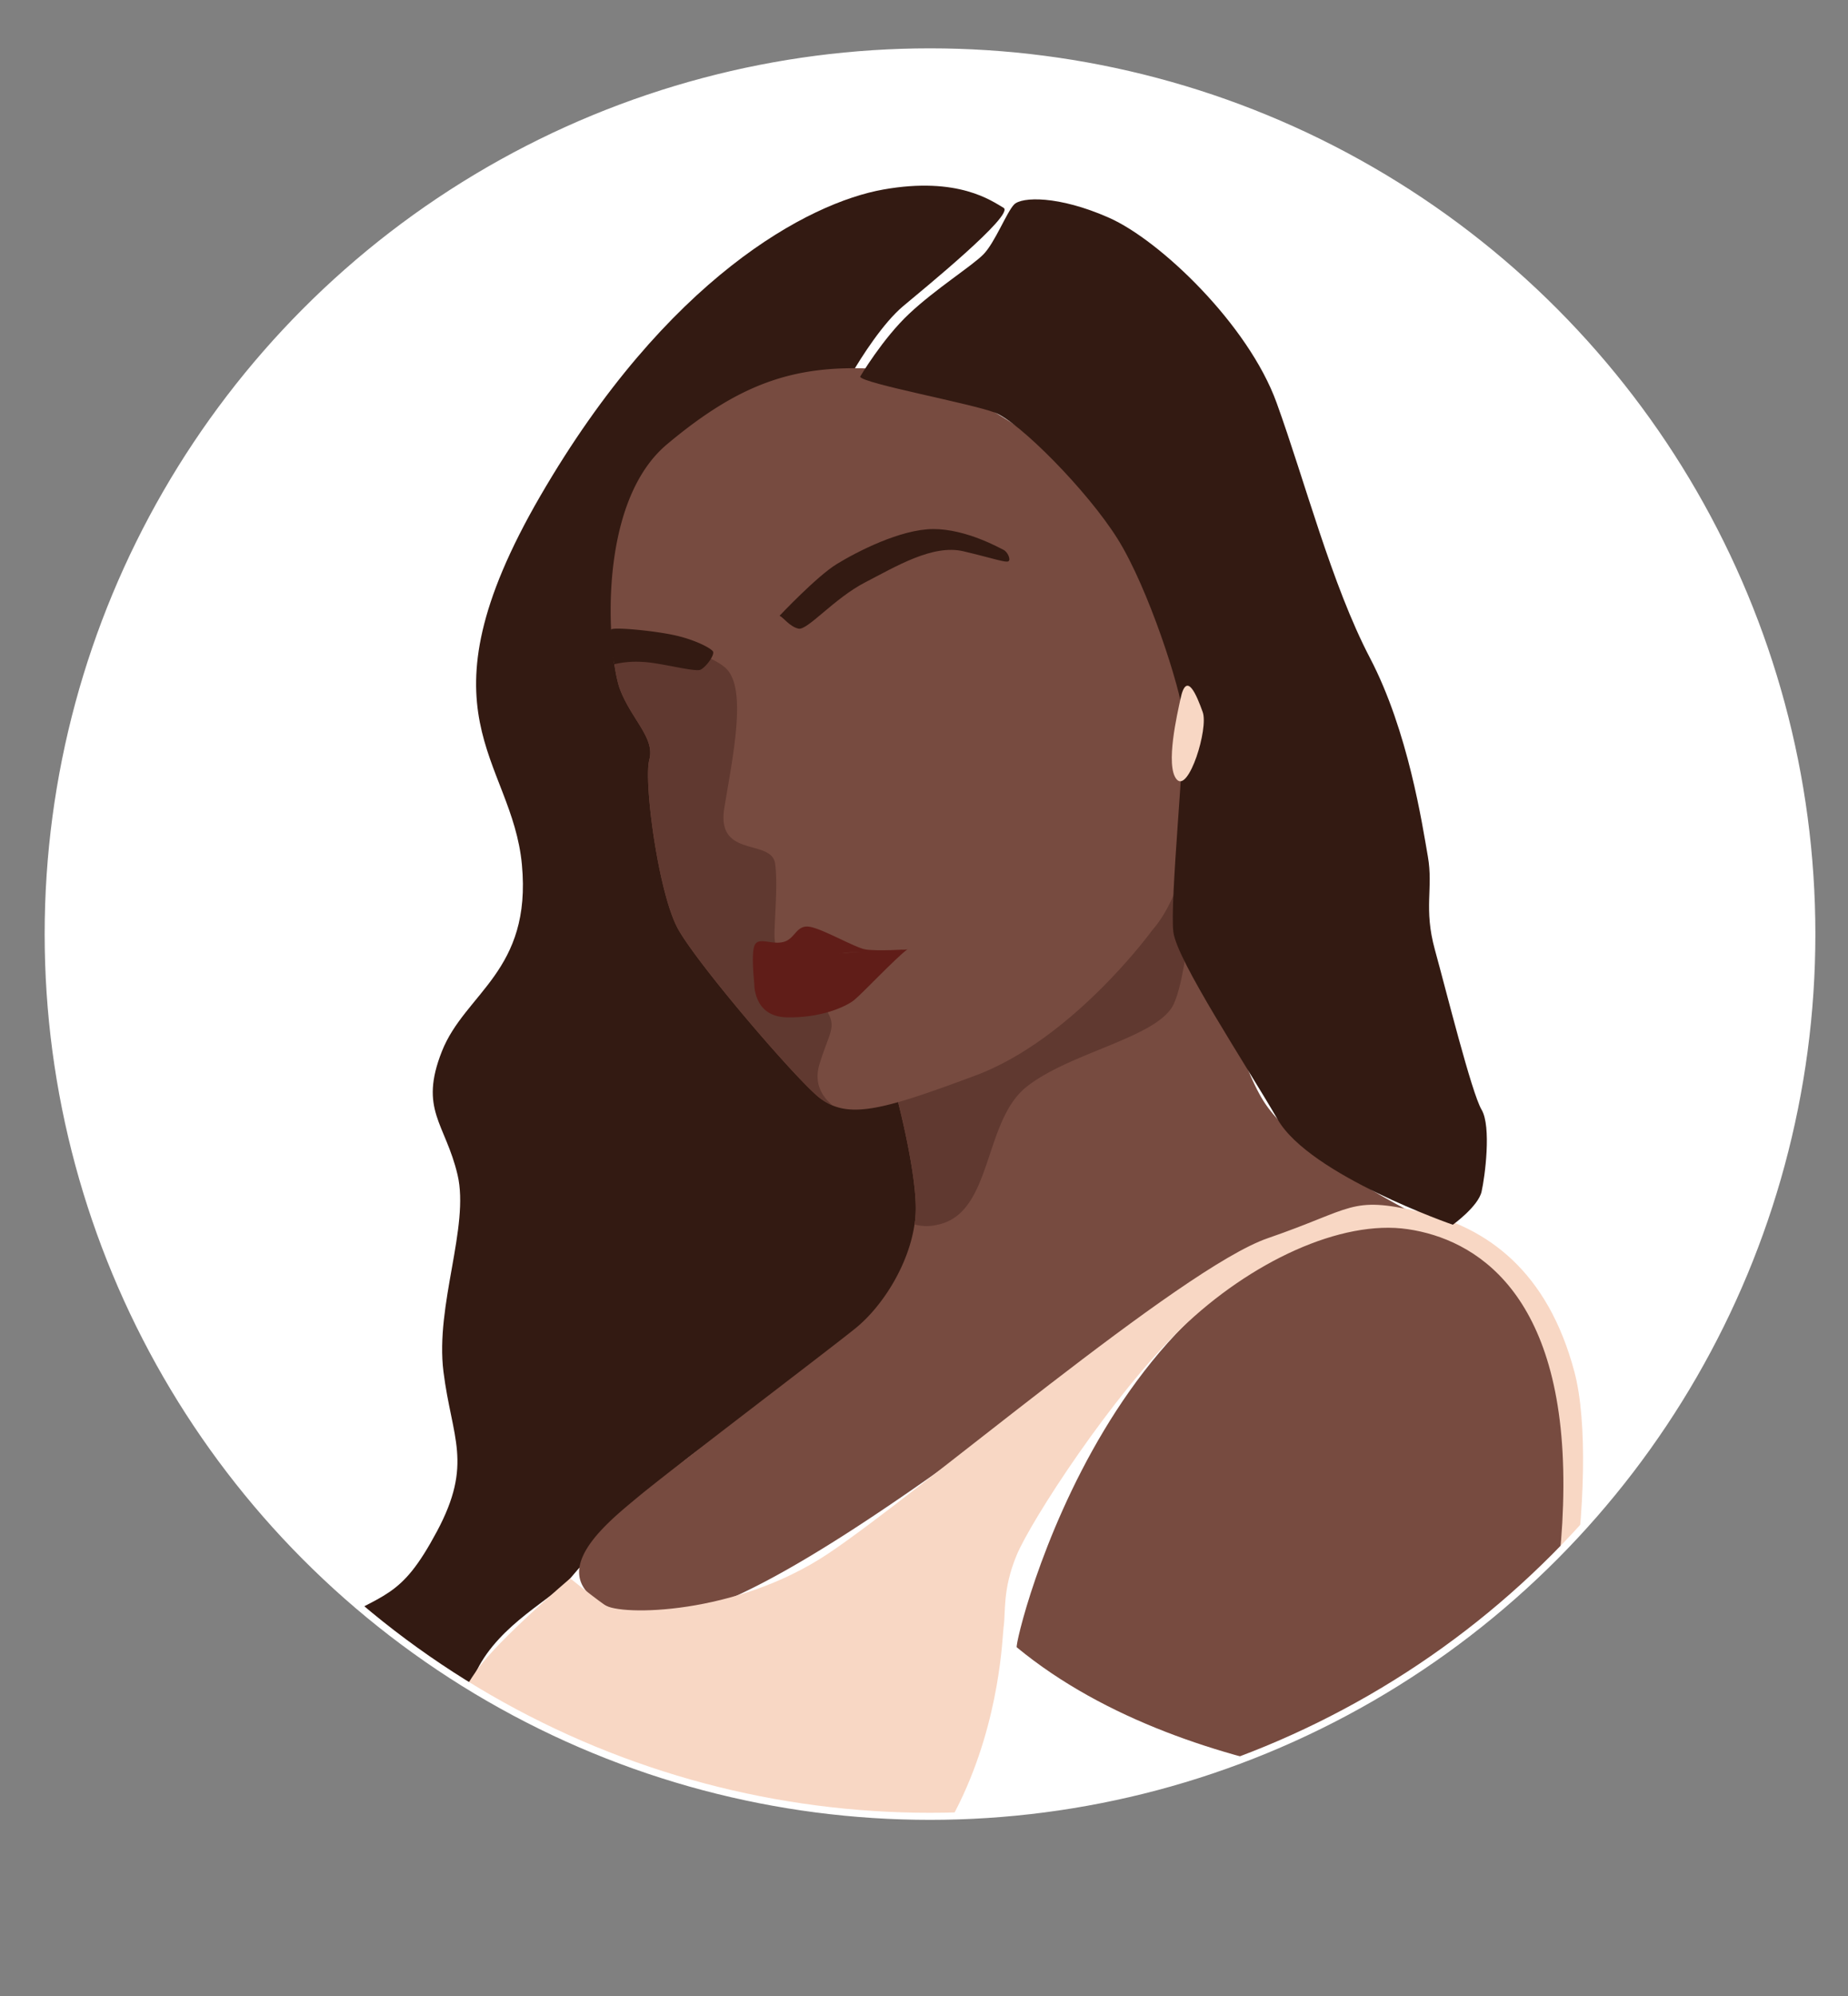<svg xmlns="http://www.w3.org/2000/svg" xmlns:xlink="http://www.w3.org/1999/xlink" viewBox="0 0 523.91 565.69"><rect x="0" y="0" width="523.91" height="565.69" fill="#808080" stroke="none"/><defs><style>.cls-1{fill:none;stroke:#fff;stroke-miterlimit:10;stroke-width:2px;}.cls-2{clip-path:url(#clip-path);}.cls-3{fill:#fff;}.cls-4{fill:#331a12;}.cls-5{fill:#774b40;}.cls-6{fill:#f8d7c4;}.cls-7{fill:#603930;}.cls-8{fill:#601d18;}</style><clipPath id="clip-path" transform="translate(12.66 13.7)"><circle class="cls-1" cx="251" cy="251" r="250"/></clipPath></defs><g id="Layer_2" data-name="Layer 2"><g id="Layer_1-2" data-name="Layer 1"><g class="cls-2"><rect class="cls-3" width="523.91" height="523.91"/><path class="cls-4" d="M66.75,488.37c1.15-7.05-5.2-30.23,12.29-40.63s21.73-8,32.13-27.4,4.25-26.46,1.89-45.36,7.45-41.11,4-55.76-11-18.42-4.44-35,25.52-22.68,22.68-52.92-30.71-42.52,5.2-104.42S216.53,43.77,237.79,40s30.79,3.3,34.06,5.19S249,68.34,243.38,73.06s-11.73,14.18-15,19.84-48.66,54.34-47.25,67.57,6.62,82.68,18,91.66,35.27,9.92,44.33,24.1,10,58.59,3.86,69.93-56.39,46.59-65.19,53.46S153.69,427.9,149,433.57s-19.84,12.75-26.45,26-22.21,26.93-31.66,31.19S63.92,505.86,66.75,488.37Z" transform="translate(12.66 13.7)"/><path class="cls-5" d="M392,332.12c-12-2.8-31.49,3.2-59.74,16.1s-132,104.87-164.12,96.39-9.46-26.17,0-34.05,53.55-41.26,61.73-47.86c7.65-6.2,15.06-17.92,16.74-29.47a23.35,23.35,0,0,0,.27-2.36c1-12.29-7.54-43.14-8.48-44.42l83.45-61.87.64-.47s.07.37.24,1c.43,2,1.44,6.4,2.86,12.29,4.38,18.22,12.76,49.91,20.21,61.29C356.21,314.64,390,331.08,392,332.12Z" transform="translate(12.66 13.7)"/><path class="cls-5" d="M275.59,453.1c-1-.86,28-122.54,116.55-121,48.5,2.48,51,109.62,17,161.9C409.15,494,326,494.67,275.59,453.1Z" transform="translate(12.66 13.7)"/><path class="cls-6" d="M149,433.57s5.35,4.37,9.76,7.52S195.9,444,222,426.64s100.17-81,124.74-89.46,23.28-12,42.82-7.56,36.55,17,44.11,45.36-3.15,102.68-19.52,121.58c0,0-3.47-.94-5-2.52s21.1-30.86,21.41-86.3-25.19-70.32-44.09-73.12-44.65,9.24-64.22,28.1S279.63,417.19,275.56,427s-3.05,16.07-3.71,20.48-1.93,94.18-92.65,102.68-85-13.86-85.36-27.72,22.46-54.06,28.67-62.84S149,433.57,149,433.57Z" transform="translate(12.66 13.7)"/><path class="cls-7" d="M326.3,227.45s-.2,4.17-.67,10C324.79,248.29,323,264.86,320,271c-4.62,9.36-29.3,13.47-41.66,23.3s-9.53,35.91-25.26,39.07a12.76,12.76,0,0,1-6.47-.1,23.35,23.35,0,0,0,.27-2.36c1-12.29-7.54-43.14-8.48-44.42l83.45-61.87.88.58Z" transform="translate(12.66 13.7)"/><path class="cls-5" d="M314.1,249.77s-22.45,31-50.32,41.34c-22.51,8.39-32.85,11.55-40.35,8.47a16.75,16.75,0,0,1-5-3.27c-8.27-7.56-33.07-36.62-38.74-46.54s-9.93-42.05-8.27-48.19-5-11.34-8.27-19.85c-.95-2.43-1.95-7.74-2.42-14.48-1.18-16.84,1-42.66,15.65-55,20.55-17.25,35.91-22.45,57.88-21.5s62.13,23.39,79.85,58.59S328.9,232.9,314.1,249.77Z" transform="translate(12.66 13.7)"/><path class="cls-4" d="M208.35,160.79c1.09.47,2.82,3.05,5.34,3.65s10.08-8.54,18.9-13.1,19.22-10.87,27.88-8.82,12,3.3,12.76,2.83-.24-2.68-1.38-3.23-10.59-5.9-19.88-5.9-21.74,6.45-27.41,9.92S208.35,160.79,208.35,160.79Z" transform="translate(12.66 13.7)"/><path class="cls-7" d="M223.43,299.58a16.75,16.75,0,0,1-5-3.27c-8.27-7.56-33.07-36.62-38.74-46.54s-9.93-42.05-8.27-48.19-5-11.34-8.27-19.85c-.95-2.43-1.95-7.74-2.42-14.48,10.74-.34,28.65,4,32.89,8.95,5.35,6.28,1.42,24.67-.94,39.08s13.46,8.5,14.42,15.83-.72,19.6,0,22.31,9.44,11.71,13.69,17.85,1.89,6.61-1.18,16.77C218,293.52,220.61,297.27,223.43,299.58Z" transform="translate(12.66 13.7)"/><path class="cls-4" d="M160.57,164.72c.3-.77,10.92.16,17.22,1.42s11,3.78,11.65,4.72-1.89,4.41-3.46,5.2-11.65-2.05-16.69-2.2a26.9,26.9,0,0,0-7.79.66S159.74,166.93,160.57,164.72Z" transform="translate(12.66 13.7)"/><path class="cls-8" d="M201.17,264.77s-1.07-9,.29-10.95,4.79.32,8.1-.62,3.54-5,7.44-4.26,12.52,5.79,15.59,6.38,12.29,0,12.29,0-3.07.39-6.5,1-7-.57-11.57,0-9.81,4-14.77,4.24S202.12,263.35,201.17,264.77Z" transform="translate(12.66 13.7)"/><path class="cls-8" d="M201.17,264.77s-.47,9.58,9.16,9.82,16.83-3,19.19-4.92,11.75-11.89,15-14.3c0,0-3.07.36-6.26.48s-6.79.14-11.81.49-12,3.23-15.65,3.47S201.19,262.18,201.17,264.77Z" transform="translate(12.66 13.7)"/><path class="cls-4" d="M231.18,93.06s6.37-10.79,13.93-17.87,17.72-13.47,21-16.78,6.62-12,8.74-14.17,12.52-2.6,26.93,3.78,39.46,30.24,47.49,52.44,15.59,51.51,26.46,72.29S390.56,220,392.14,229s-1.26,14.65,2,26.46,10.4,40.52,13.23,45.3.95,19,0,23.21-8.15,9.39-8.15,9.39-40.48-14-49.64-29.8S321.13,258.68,320,250.48s3.51-53.39,2.8-61.19-9.92-36.38-18.59-50.24-28-33.21-34.8-35.82S232,95,231.18,93.06Z" transform="translate(12.66 13.7)"/><path class="cls-6" d="M322,184.39c-.78,3.7-4.42,19-1.05,22.79s9.05-14.42,7.36-19.1S323.71,176.08,322,184.39Z" transform="translate(12.66 13.7)"/></g><circle class="cls-1" cx="263.66" cy="264.7" r="250"/></g></g></svg>